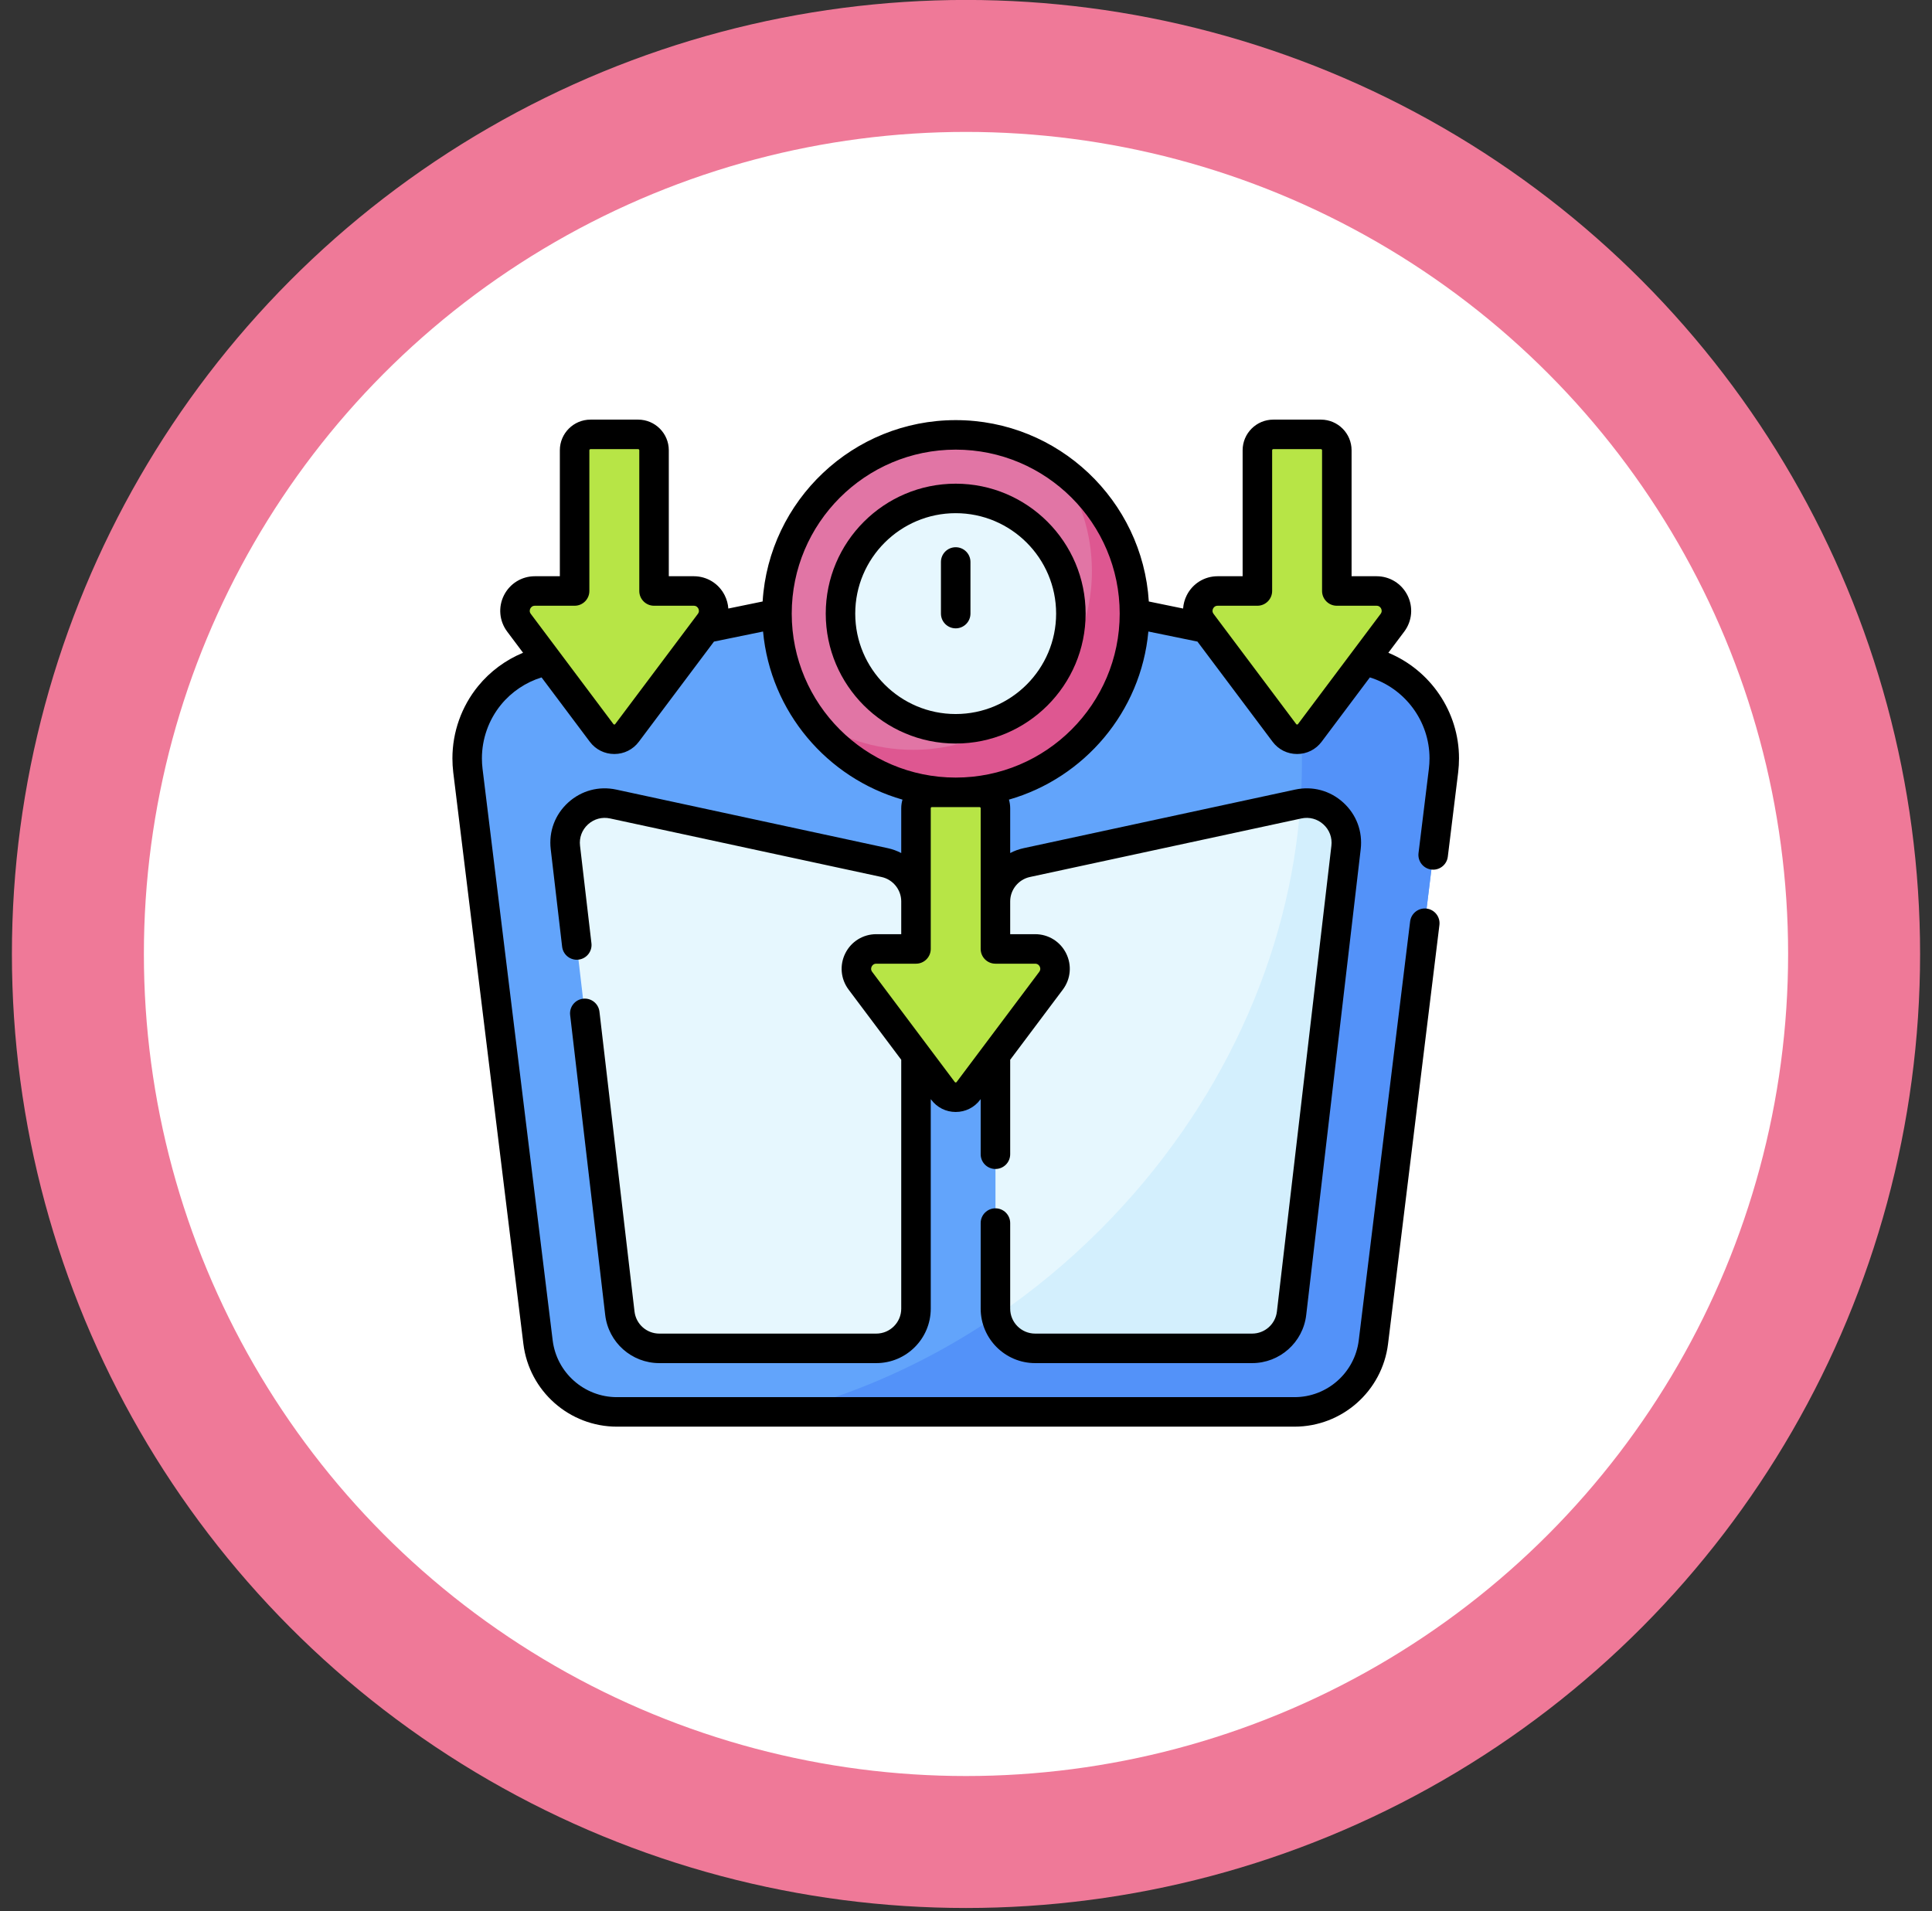<svg width="94" height="93" viewBox="0 0 94 93" fill="none" xmlns="http://www.w3.org/2000/svg">
<rect x="0" y="0" width="94" height="93" fill="#333333" stroke="none"/>
<circle cx="47" cy="46.418" r="43.21" fill="white" stroke="#EF7998" stroke-width="6.421"/>
<g clip-path="url(#clip0_4200_96)">
<path d="M55.197 29.856L66.401 32.155C68.654 32.617 70.271 34.599 70.271 36.898C70.271 37.096 70.259 37.292 70.235 37.488L66.822 65.306C66.584 67.244 64.938 68.7 62.986 68.7H30.015C28.063 68.7 26.417 67.244 26.179 65.306L22.767 37.488C22.742 37.292 22.73 37.096 22.73 36.898C22.73 34.599 24.348 32.617 26.6 32.155L37.804 29.856H55.197Z" fill="#62A4FB"/>
<path d="M66.401 32.155L62.746 31.405C64.782 40.835 61.61 51.756 53.523 59.843C49.052 64.314 43.715 67.283 38.242 68.701H62.986C64.939 68.701 66.585 67.244 66.822 65.306L70.235 37.489C70.259 37.293 70.271 37.096 70.271 36.899C70.271 34.599 68.654 32.617 66.401 32.155Z" fill="#5392F9"/>
<path d="M46.501 38.553C51.304 38.553 55.197 34.659 55.197 29.857C55.197 25.054 51.304 21.16 46.501 21.16C41.698 21.16 37.805 25.054 37.805 29.857C37.805 34.659 41.698 38.553 46.501 38.553Z" fill="#E175A5"/>
<path d="M51.526 22.76C52.534 24.18 53.126 25.915 53.126 27.788C53.126 32.591 49.233 36.484 44.43 36.484C42.557 36.484 40.822 35.892 39.402 34.884C40.978 37.104 43.569 38.553 46.499 38.553C51.302 38.553 55.195 34.66 55.195 29.857C55.195 26.927 53.746 24.336 51.526 22.76Z" fill="#DE5791"/>
<path d="M46.499 35.461C49.594 35.461 52.103 32.952 52.103 29.857C52.103 26.762 49.594 24.252 46.499 24.252C43.404 24.252 40.895 26.762 40.895 29.857C40.895 32.952 43.404 35.461 46.499 35.461Z" fill="#E6F7FE"/>
<path d="M44.566 43.86V63.676C44.566 64.743 43.7 65.608 42.633 65.608H32.077C31.097 65.608 30.272 64.874 30.158 63.901L27.506 41.236C27.352 39.92 28.538 38.843 29.832 39.123L43.04 41.971C43.93 42.163 44.566 42.95 44.566 43.86Z" fill="#E6F7FE"/>
<path d="M48.434 43.86V63.676C48.434 64.743 49.299 65.608 50.366 65.608H60.922C61.902 65.608 62.727 64.874 62.841 63.901L65.493 41.236C65.647 39.92 64.462 38.843 63.167 39.123L49.959 41.971C49.069 42.163 48.434 42.95 48.434 43.86Z" fill="#E6F7FE"/>
<path d="M63.272 39.103C62.763 46.402 59.473 53.89 53.521 59.843C51.934 61.43 50.237 62.826 48.465 64.033C48.632 64.929 49.418 65.609 50.363 65.609H60.919C61.899 65.609 62.724 64.874 62.838 63.901L65.49 41.236C65.64 39.957 64.524 38.904 63.272 39.103Z" fill="#D3EFFD"/>
<path d="M64.27 21.136H61.951C61.524 21.136 61.178 21.482 61.178 21.909V28.756H59.245C58.449 28.756 57.995 29.665 58.472 30.302L62.492 35.661C62.801 36.074 63.42 36.074 63.729 35.661L67.748 30.302C68.226 29.665 67.772 28.756 66.975 28.756H65.043V21.909C65.043 21.482 64.697 21.136 64.27 21.136Z" fill="#B7E546"/>
<path d="M47.661 38.553H45.342C44.915 38.553 44.569 38.899 44.569 39.326V46.173H42.636C41.84 46.173 41.385 47.082 41.863 47.719L45.883 53.078C46.192 53.491 46.81 53.491 47.119 53.078L51.139 47.719C51.617 47.082 51.162 46.173 50.366 46.173H48.434V39.326C48.434 38.899 48.087 38.553 47.661 38.553Z" fill="#B7E546"/>
<path d="M28.728 21.136H31.047C31.474 21.136 31.82 21.482 31.82 21.909V28.756H33.753C34.549 28.756 35.004 29.665 34.526 30.302L30.506 35.661C30.197 36.074 29.579 36.074 29.27 35.661L25.25 30.302C24.772 29.665 25.226 28.756 26.023 28.756H27.955V21.909C27.955 21.482 28.301 21.136 28.728 21.136Z" fill="#B7E546"/>
<path d="M46.498 23.535C43.012 23.535 40.176 26.371 40.176 29.857C40.176 33.343 43.012 36.179 46.498 36.179C49.984 36.179 52.82 33.343 52.82 29.857C52.82 26.371 49.984 23.535 46.498 23.535ZM46.498 34.743C43.803 34.743 41.611 32.551 41.611 29.857C41.611 27.162 43.803 24.97 46.498 24.97C49.193 24.97 51.385 27.162 51.385 29.857C51.385 32.551 49.192 34.743 46.498 34.743Z" fill="black"/>
<path d="M46.499 26.627C46.102 26.627 45.781 26.948 45.781 27.344V29.856C45.781 30.253 46.102 30.574 46.499 30.574C46.895 30.574 47.217 30.253 47.217 29.856V27.344C47.217 26.948 46.895 26.627 46.499 26.627Z" fill="black"/>
<path d="M67.549 31.762L68.322 30.733C68.707 30.219 68.768 29.543 68.481 28.969C68.194 28.395 67.617 28.038 66.975 28.038H65.76V21.909C65.76 21.087 65.091 20.418 64.269 20.418H61.95C61.128 20.418 60.459 21.087 60.459 21.909V28.038H59.244C58.602 28.038 58.025 28.395 57.738 28.969C57.636 29.174 57.578 29.391 57.563 29.61L55.895 29.267C55.589 24.35 51.492 20.442 46.5 20.442C41.507 20.442 37.41 24.35 37.105 29.267L35.436 29.61C35.421 29.391 35.363 29.174 35.261 28.969C34.974 28.395 34.397 28.038 33.755 28.038H32.54V21.909C32.54 21.087 31.871 20.418 31.049 20.418H28.73C27.908 20.418 27.239 21.087 27.239 21.909V28.038H26.024C25.383 28.038 24.805 28.395 24.518 28.969C24.231 29.543 24.292 30.219 24.677 30.733L25.449 31.762C24.603 32.112 23.848 32.668 23.263 33.384C22.456 34.373 22.012 35.621 22.012 36.899C22.012 37.127 22.026 37.355 22.052 37.576L25.465 65.393C25.747 67.688 27.703 69.418 30.015 69.418H62.984C65.296 69.418 67.251 67.688 67.534 65.393L70.034 45.009C70.082 44.616 69.803 44.258 69.409 44.209C69.017 44.162 68.658 44.441 68.609 44.834L66.109 65.218C65.915 66.794 64.572 67.982 62.984 67.982H30.015C28.427 67.982 27.084 66.794 26.89 65.218L23.477 37.401C23.457 37.238 23.447 37.069 23.447 36.899C23.447 35.951 23.777 35.025 24.375 34.291C24.889 33.663 25.579 33.2 26.349 32.961L28.697 36.092C28.981 36.471 29.416 36.688 29.89 36.688C30.363 36.688 30.798 36.471 31.082 36.092L34.738 31.218L37.126 30.728C37.486 34.635 40.243 37.858 43.91 38.908C43.871 39.041 43.849 39.181 43.849 39.326V41.507C43.645 41.401 43.426 41.32 43.194 41.27L29.986 38.42C29.139 38.237 28.285 38.467 27.644 39.05C27.003 39.633 26.694 40.46 26.795 41.319L27.35 46.065C27.393 46.43 27.703 46.699 28.062 46.699C28.09 46.699 28.118 46.697 28.146 46.694C28.54 46.648 28.822 46.291 28.776 45.898L28.221 41.152C28.174 40.758 28.316 40.379 28.61 40.112C28.904 39.845 29.295 39.74 29.683 39.824L42.891 42.673C43.445 42.793 43.847 43.289 43.849 43.855V45.455H42.634C41.992 45.455 41.415 45.812 41.128 46.386C40.841 46.961 40.902 47.636 41.287 48.15L43.849 51.566V63.676C43.849 64.345 43.304 64.89 42.634 64.89H32.079C31.462 64.89 30.944 64.429 30.872 63.816L29.166 49.224C29.12 48.831 28.762 48.549 28.369 48.595C27.976 48.641 27.694 48.997 27.74 49.391L29.446 63.983C29.602 65.319 30.734 66.326 32.079 66.326H42.634C44.096 66.326 45.285 65.137 45.285 63.676V53.48L45.307 53.509C45.591 53.888 46.026 54.106 46.499 54.106C46.973 54.106 47.408 53.888 47.692 53.509L47.714 53.48V56.162C47.714 56.559 48.035 56.88 48.432 56.88C48.828 56.88 49.15 56.559 49.15 56.162V51.566L51.712 48.15C52.097 47.636 52.158 46.961 51.871 46.386C51.584 45.812 51.007 45.455 50.364 45.455H49.15V43.855C49.152 43.29 49.554 42.793 50.108 42.673L63.316 39.824C63.704 39.74 64.095 39.845 64.389 40.112C64.683 40.379 64.825 40.758 64.778 41.153L62.127 63.816C62.056 64.429 61.537 64.89 60.92 64.89H50.365C49.695 64.89 49.15 64.346 49.15 63.676V59.512C49.15 59.115 48.828 58.794 48.432 58.794C48.035 58.794 47.714 59.115 47.714 59.512V63.676C47.714 65.137 48.903 66.326 50.365 66.326H60.92C62.265 66.326 63.397 65.319 63.553 63.983L66.204 41.32C66.305 40.46 65.996 39.633 65.355 39.05C64.714 38.467 63.86 38.237 63.013 38.42L49.805 41.27C49.573 41.32 49.353 41.401 49.15 41.507V39.326C49.15 39.181 49.128 39.041 49.089 38.908C52.755 37.858 55.513 34.635 55.873 30.728L58.261 31.218L61.917 36.092C62.201 36.471 62.636 36.688 63.109 36.688C63.583 36.688 64.018 36.471 64.302 36.092L66.65 32.961C68.353 33.49 69.552 35.086 69.552 36.899C69.552 37.069 69.541 37.238 69.522 37.401L69.017 41.51C68.969 41.904 69.249 42.262 69.642 42.31C69.672 42.314 69.701 42.316 69.731 42.316C70.088 42.316 70.397 42.049 70.442 41.685L70.947 37.575C70.973 37.355 70.987 37.127 70.987 36.899C70.987 34.627 69.591 32.609 67.549 31.762ZM29.934 35.23C29.929 35.237 29.917 35.253 29.89 35.253C29.862 35.253 29.85 35.237 29.845 35.231L25.826 29.871C25.745 29.764 25.776 29.662 25.802 29.611C25.828 29.56 25.891 29.474 26.024 29.474H27.957C28.354 29.474 28.675 29.152 28.675 28.756V21.909C28.675 21.878 28.7 21.854 28.73 21.854H31.049C31.079 21.854 31.104 21.878 31.104 21.909V28.756C31.104 29.152 31.426 29.474 31.822 29.474H33.755C33.888 29.474 33.951 29.559 33.977 29.611C34.003 29.662 34.034 29.764 33.953 29.871L29.934 35.23ZM47.659 39.271C47.689 39.271 47.714 39.296 47.714 39.326V46.173C47.714 46.569 48.035 46.891 48.432 46.891H50.364C50.498 46.891 50.561 46.977 50.587 47.028C50.612 47.08 50.643 47.181 50.563 47.288L46.544 52.648C46.539 52.654 46.527 52.67 46.499 52.67C46.472 52.67 46.46 52.654 46.455 52.648L42.435 47.288C42.355 47.181 42.386 47.079 42.412 47.028C42.438 46.977 42.501 46.891 42.634 46.891H44.567C44.963 46.891 45.285 46.569 45.285 46.173V39.326C45.285 39.296 45.309 39.271 45.34 39.271H47.659ZM46.499 37.835C42.1 37.835 38.521 34.256 38.521 29.857C38.521 25.457 42.1 21.878 46.499 21.878C50.899 21.878 54.478 25.457 54.478 29.857C54.478 34.256 50.899 37.835 46.499 37.835ZM63.154 35.23C63.149 35.237 63.137 35.253 63.109 35.253C63.082 35.253 63.07 35.237 63.065 35.231L59.046 29.871C58.965 29.764 58.996 29.662 59.022 29.611C59.048 29.56 59.111 29.474 59.244 29.474H61.177C61.573 29.474 61.895 29.152 61.895 28.756V21.909C61.895 21.878 61.919 21.854 61.95 21.854H64.269C64.299 21.854 64.324 21.878 64.324 21.909V28.756C64.324 29.152 64.645 29.474 65.042 29.474H66.974C67.108 29.474 67.171 29.559 67.197 29.611C67.222 29.662 67.253 29.764 67.173 29.871L63.154 35.23Z" fill="black"/>
</g>
<defs>
<clipPath id="clip0_4200_96">
<rect width="49" height="49" fill="white" transform="translate(22 20.418)"/>
</clipPath>
</defs>
</svg>
